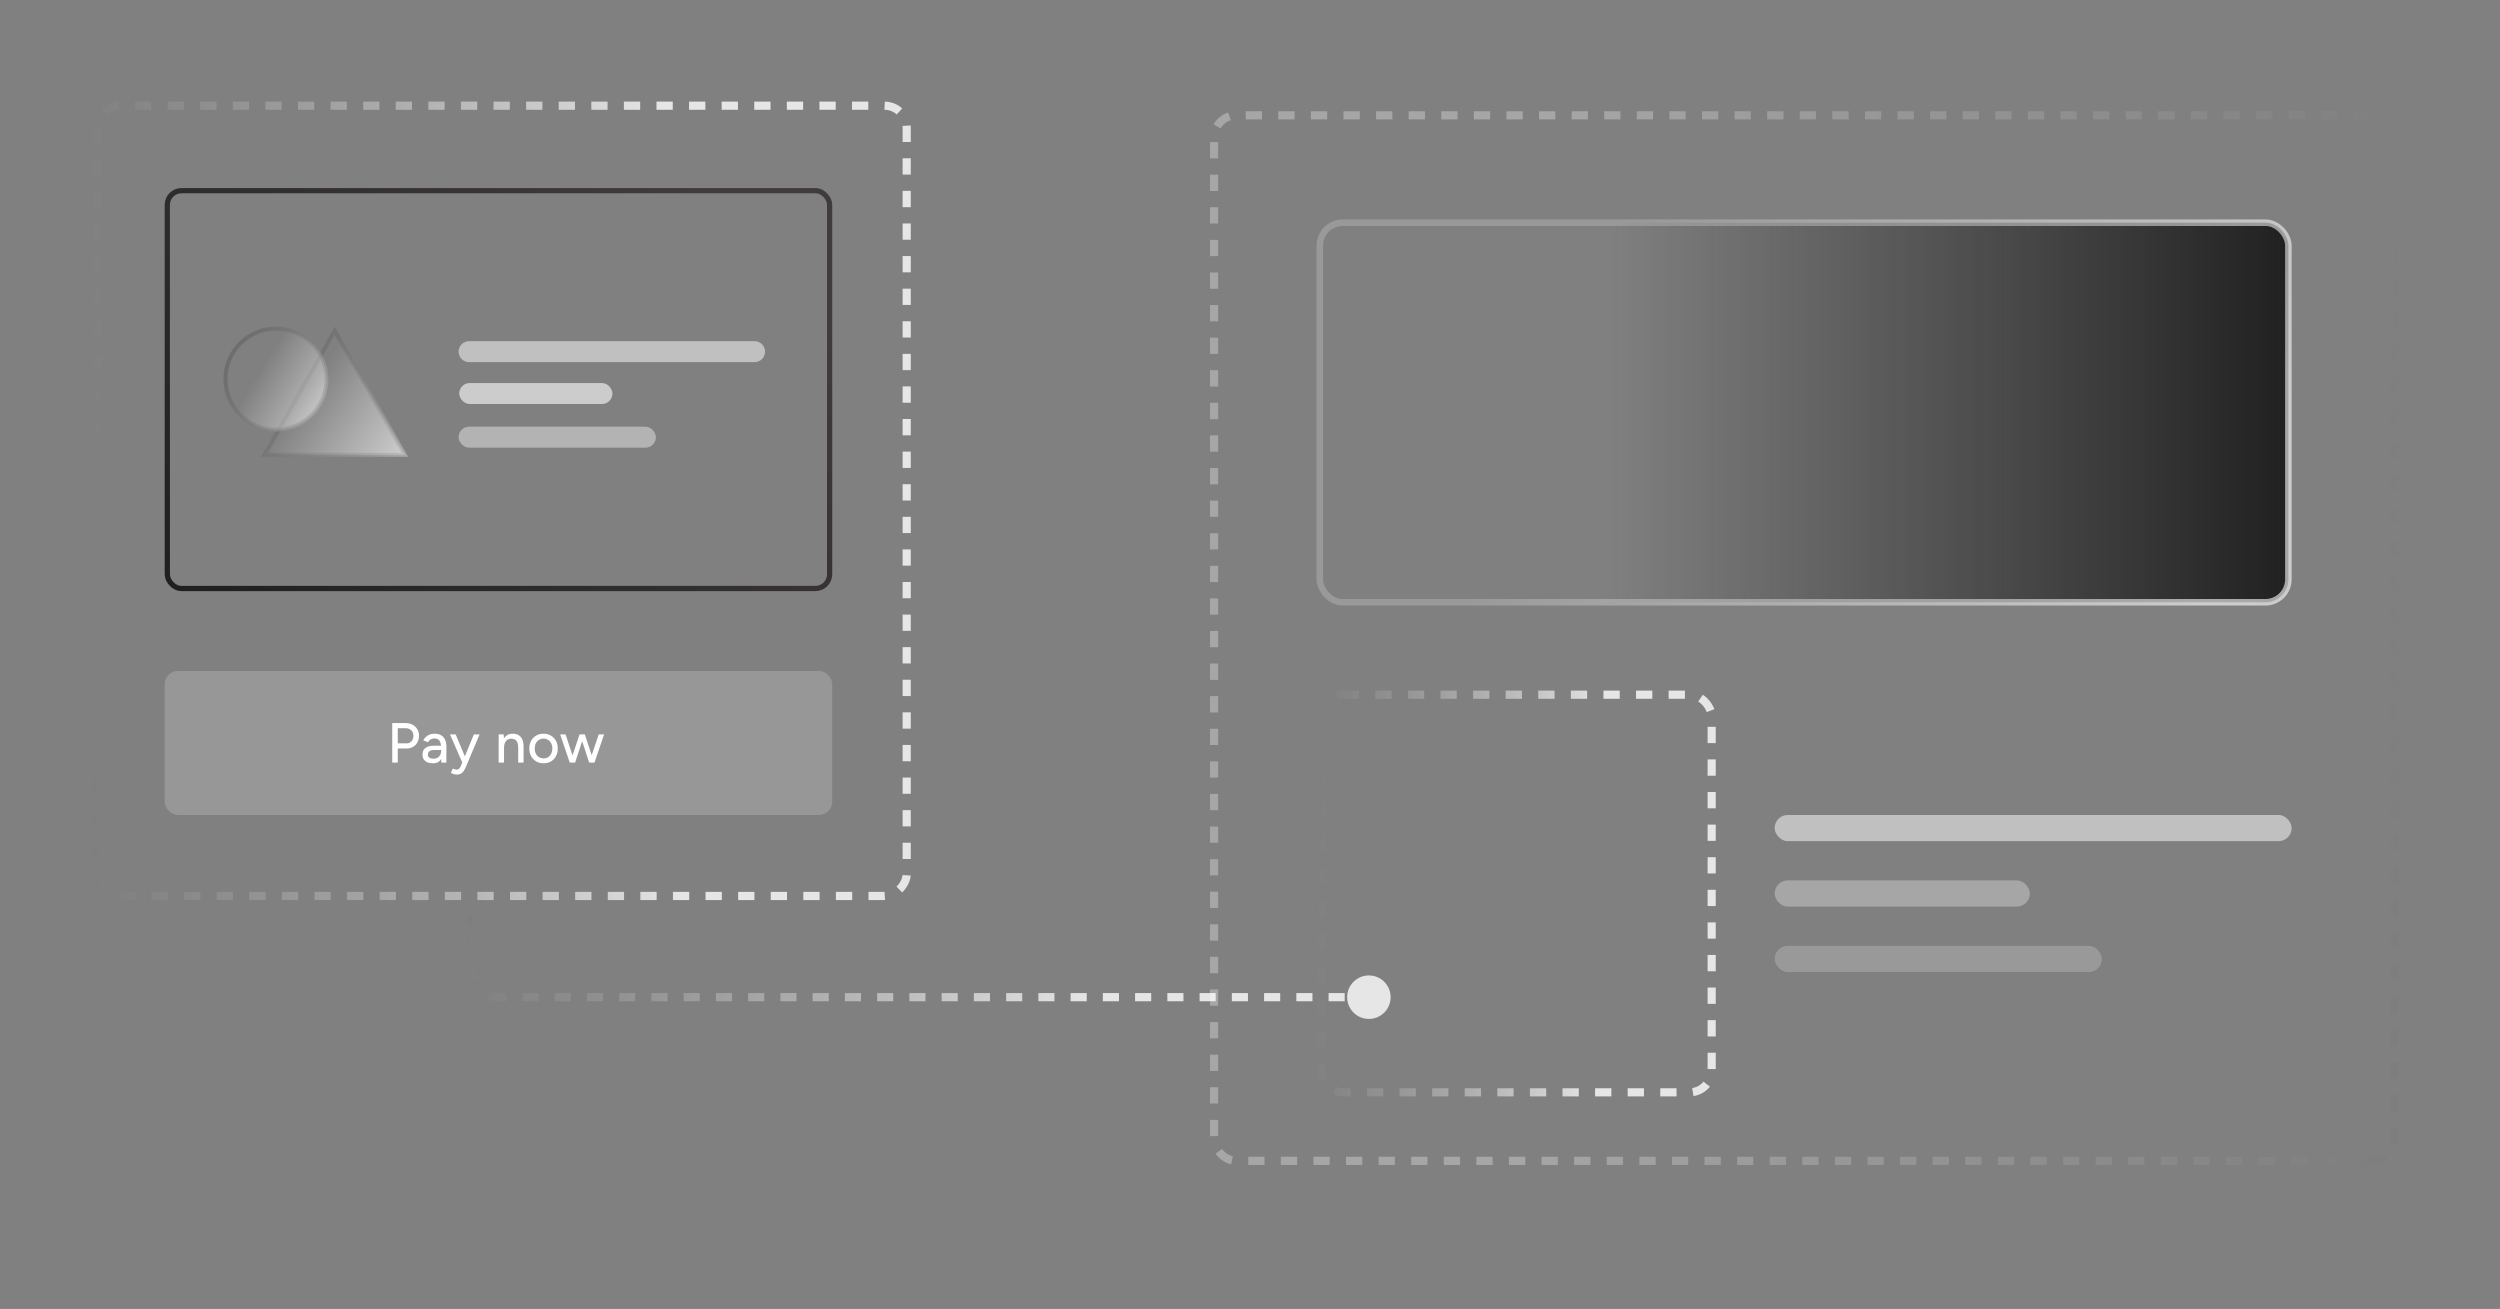 <?xml version="1.0" encoding="UTF-8"?> <svg xmlns="http://www.w3.org/2000/svg" width="382" height="200" viewBox="0 0 382 200" fill="none"><rect x="0" y="0" width="382" height="200" fill="#808080" stroke="none"/><g clip-path="url(#clip0_7288_33640)"><rect x="365.918" y="177.377" width="180.405" height="159.754" rx="3.377" transform="rotate(180 365.918 177.377)" stroke="url(#paint0_linear_7288_33640)" stroke-width="1.246" stroke-dasharray="2.49 2.49"></rect><rect opacity="0.5" x="271.166" y="124.528" width="79" height="4" rx="2" fill="white"></rect><rect opacity="0.5" x="271.166" y="134.528" width="39" height="4" rx="2" fill="white" fill-opacity="0.6"></rect><rect opacity="0.5" x="271.166" y="144.528" width="50" height="4" rx="2" fill="white" fill-opacity="0.4"></rect><rect x="201.789" y="106.151" width="59.754" height="60.754" rx="3.377" stroke="url(#paint1_linear_7288_33640)" stroke-width="1.246" stroke-dasharray="2.49 2.49"></rect><rect x="201.666" y="34.028" width="148" height="58" rx="3.5" fill="url(#paint2_linear_7288_33640)" stroke="url(#paint3_linear_7288_33640)"></rect><rect x="0.623" y="-0.623" width="123.754" height="120.754" rx="3.377" transform="matrix(1 8.74228e-08 8.74228e-08 -1 14.166 136.282)" stroke="url(#paint4_linear_7288_33640)" stroke-width="1.246" stroke-dasharray="2.49 2.49"></rect><rect x="25.166" y="102.528" width="102" height="22" rx="2" fill="white" fill-opacity="0.18"></rect><path d="M59.934 116.528V110.487H61.971C62.373 110.487 62.727 110.571 63.032 110.737C63.343 110.898 63.584 111.126 63.757 111.419C63.935 111.707 64.025 112.043 64.025 112.429C64.025 112.803 63.944 113.136 63.783 113.43C63.622 113.723 63.397 113.953 63.11 114.12C62.828 114.287 62.503 114.37 62.135 114.37H60.78V116.528H59.934ZM60.78 113.585H62.126C62.431 113.585 62.681 113.479 62.877 113.266C63.072 113.047 63.17 112.768 63.17 112.429C63.17 112.078 63.055 111.796 62.825 111.583C62.601 111.37 62.313 111.264 61.962 111.264H60.78V113.585ZM67.443 116.528L67.409 115.777V114.275C67.409 113.959 67.371 113.694 67.297 113.482C67.228 113.269 67.118 113.108 66.969 112.998C66.825 112.889 66.632 112.834 66.391 112.834C66.166 112.834 65.971 112.88 65.804 112.972C65.643 113.064 65.507 113.208 65.398 113.404L64.673 113.128C64.777 112.932 64.906 112.76 65.061 112.61C65.217 112.455 65.404 112.334 65.623 112.248C65.841 112.155 66.097 112.109 66.391 112.109C66.799 112.109 67.138 112.19 67.409 112.351C67.679 112.512 67.881 112.745 68.013 113.05C68.151 113.355 68.217 113.732 68.211 114.181L68.203 116.528H67.443ZM66.175 116.631C65.663 116.631 65.263 116.516 64.975 116.286C64.693 116.05 64.552 115.725 64.552 115.311C64.552 114.868 64.699 114.532 64.993 114.301C65.292 114.066 65.706 113.948 66.235 113.948H67.435V114.595H66.46C66.063 114.595 65.784 114.658 65.623 114.785C65.461 114.905 65.381 115.075 65.381 115.294C65.381 115.495 65.456 115.653 65.605 115.768C65.76 115.878 65.973 115.932 66.244 115.932C66.48 115.932 66.684 115.883 66.856 115.786C67.029 115.682 67.164 115.538 67.262 115.354C67.36 115.17 67.409 114.96 67.409 114.724H67.694C67.694 115.311 67.567 115.777 67.314 116.122C67.067 116.462 66.687 116.631 66.175 116.631ZM69.781 118.357C69.654 118.357 69.513 118.334 69.358 118.288C69.208 118.242 69.053 118.182 68.892 118.107L69.194 117.434C69.32 117.491 69.43 117.535 69.522 117.563C69.62 117.592 69.697 117.607 69.755 117.607C69.898 117.607 70.019 117.566 70.117 117.486C70.221 117.405 70.304 117.293 70.367 117.149L70.868 115.967L72.404 112.213H73.284L71.239 117.063C71.13 117.328 71.015 117.558 70.894 117.753C70.773 117.949 70.623 118.098 70.445 118.202C70.272 118.306 70.051 118.357 69.781 118.357ZM70.644 116.528L68.754 112.213H69.625L71.187 115.958L71.437 116.528H70.644ZM76.194 116.528V112.213H76.962L77.014 113.007V116.528H76.194ZM79.18 116.528V114.319H80V116.528H79.18ZM79.18 114.319C79.18 113.927 79.134 113.631 79.042 113.43C78.955 113.223 78.832 113.079 78.671 112.998C78.515 112.918 78.334 112.875 78.127 112.869C77.776 112.869 77.503 112.993 77.307 113.24C77.112 113.487 77.014 113.835 77.014 114.284H76.66C76.66 113.83 76.726 113.441 76.858 113.119C76.996 112.791 77.189 112.541 77.437 112.368C77.69 112.196 77.989 112.109 78.334 112.109C78.674 112.109 78.967 112.178 79.214 112.317C79.467 112.455 79.66 112.67 79.793 112.964C79.93 113.251 80 113.631 80 114.103V114.319H79.18ZM83.068 116.631C82.636 116.631 82.257 116.536 81.929 116.347C81.601 116.151 81.342 115.883 81.152 115.544C80.968 115.205 80.876 114.813 80.876 114.37C80.876 113.927 80.968 113.536 81.152 113.197C81.336 112.857 81.592 112.593 81.92 112.403C82.248 112.207 82.625 112.109 83.051 112.109C83.476 112.109 83.853 112.207 84.181 112.403C84.509 112.593 84.765 112.857 84.949 113.197C85.133 113.536 85.225 113.927 85.225 114.37C85.225 114.813 85.133 115.205 84.949 115.544C84.765 115.883 84.509 116.151 84.181 116.347C83.859 116.536 83.488 116.631 83.068 116.631ZM83.068 115.881C83.327 115.881 83.557 115.817 83.758 115.691C83.96 115.558 84.115 115.38 84.224 115.156C84.339 114.931 84.397 114.67 84.397 114.37C84.397 114.071 84.339 113.809 84.224 113.585C84.115 113.361 83.957 113.185 83.75 113.059C83.543 112.926 83.309 112.86 83.051 112.86C82.786 112.86 82.553 112.926 82.352 113.059C82.15 113.185 81.992 113.361 81.877 113.585C81.762 113.809 81.704 114.071 81.704 114.37C81.704 114.67 81.762 114.931 81.877 115.156C81.992 115.38 82.153 115.558 82.36 115.691C82.567 115.817 82.803 115.881 83.068 115.881ZM90.027 116.528L91.486 112.213H92.305L90.838 116.528H90.027ZM87.119 116.528L88.552 112.213H89.294L87.878 116.528H87.119ZM87.059 116.528L85.592 112.213H86.42L87.844 116.528H87.059ZM90.027 116.528L88.612 112.213H89.363L90.787 116.528H90.027Z" fill="white"></path><rect x="126.766" y="89.921" width="101.201" height="60.786" rx="2.166" transform="rotate(180 126.766 89.921)" stroke="url(#paint5_linear_7288_33640)" stroke-width="0.799"></rect><path opacity="0.5" d="M70.072 53.733C70.072 52.847 70.79 52.129 71.675 52.129H115.298C116.184 52.129 116.902 52.847 116.902 53.733C116.902 54.618 116.184 55.337 115.298 55.337H71.675C70.79 55.337 70.072 54.618 70.072 53.733Z" fill="white"></path><rect x="70.166" y="58.528" width="23.415" height="3.208" rx="1.604" fill="white" fill-opacity="0.6"></rect><rect x="70.072" y="65.199" width="30.151" height="3.208" rx="1.604" fill="white" fill-opacity="0.4"></rect><path d="M40.445 69.493L51.147 50.535L61.849 69.493H40.445Z" fill="url(#paint6_linear_7288_33640)" stroke="url(#paint7_linear_7288_33640)" stroke-width="0.612"></path><circle cx="42.166" cy="57.931" r="7.713" fill="url(#paint8_linear_7288_33640)" stroke="url(#paint9_linear_7288_33640)" stroke-width="0.612"></circle><path d="M205.843 152.369C205.843 154.204 207.331 155.691 209.166 155.691C211.001 155.691 212.489 154.204 212.489 152.369C212.489 150.533 211.001 149.046 209.166 149.046C207.331 149.046 205.843 150.533 205.843 152.369ZM71.478 140.028V141.07H72.724V140.028H71.478ZM71.478 143.156V145.241H72.724V143.156H71.478ZM71.478 147.326V148.369H72.724V147.326H71.478ZM71.478 148.369C71.478 148.997 71.605 149.597 71.835 150.144L72.984 149.661C72.816 149.263 72.724 148.827 72.724 148.369H71.478ZM74.352 152.641C74.9 152.867 75.5 152.992 76.126 152.992V151.745C75.666 151.745 75.228 151.654 74.828 151.489L74.352 152.641ZM76.126 152.992H77.357V151.745H76.126V152.992ZM79.821 152.992H82.285V151.745H79.821V152.992ZM84.749 152.992H87.212V151.745H84.749V152.992ZM89.676 152.992H92.14V151.745H89.676V152.992ZM94.603 152.992H97.067V151.745H94.603V152.992ZM99.531 152.992H101.995V151.745H99.531V152.992ZM104.458 152.992H106.922V151.745H104.458V152.992ZM109.386 152.992H111.849V151.745H109.386V152.992ZM114.313 152.992H116.777V151.745H114.313V152.992ZM119.241 152.992H121.704V151.745H119.241V152.992ZM124.168 152.992H126.632V151.745H124.168V152.992ZM129.095 152.992H131.559V151.745H129.095V152.992ZM134.023 152.992H136.487V151.745H134.023V152.992ZM138.95 152.992H141.414V151.745H138.95V152.992ZM143.878 152.992H146.341V151.745H143.878V152.992ZM148.805 152.992H151.269V151.745H148.805V152.992ZM153.733 152.992H156.196V151.745H153.733V152.992ZM158.66 152.992H161.124V151.745H158.66V152.992ZM163.587 152.992H166.051V151.745H163.587V152.992ZM168.515 152.992H170.979V151.745H168.515V152.992ZM173.442 152.992H175.906V151.745H173.442V152.992ZM178.37 152.992H180.833V151.745H178.37V152.992ZM183.297 152.992H185.761V151.745H183.297V152.992ZM188.225 152.992H190.688V151.745H188.225V152.992ZM193.152 152.992H195.616V151.745H193.152V152.992ZM198.079 152.992H200.543V151.745H198.079V152.992ZM203.007 152.992H205.471V151.745H203.007V152.992ZM207.934 152.992H209.166V151.745H207.934V152.992ZM205.843 152.369C205.843 154.204 207.331 155.691 209.166 155.691C211.001 155.691 212.489 154.204 212.489 152.369C212.489 150.533 211.001 149.046 209.166 149.046C207.331 149.046 205.843 150.533 205.843 152.369ZM71.478 140.028V141.07H72.724V140.028H71.478ZM71.478 143.156V145.241H72.724V143.156H71.478ZM71.478 147.326V148.369H72.724V147.326H71.478ZM71.478 148.369C71.478 148.997 71.605 149.597 71.835 150.144L72.984 149.661C72.816 149.263 72.724 148.827 72.724 148.369H71.478ZM74.352 152.641C74.9 152.867 75.5 152.992 76.126 152.992V151.745C75.666 151.745 75.228 151.654 74.828 151.489L74.352 152.641ZM76.126 152.992H77.357V151.745H76.126V152.992ZM79.821 152.992H82.285V151.745H79.821V152.992ZM84.749 152.992H87.212V151.745H84.749V152.992ZM89.676 152.992H92.14V151.745H89.676V152.992ZM94.603 152.992H97.067V151.745H94.603V152.992ZM99.531 152.992H101.995V151.745H99.531V152.992ZM104.458 152.992H106.922V151.745H104.458V152.992ZM109.386 152.992H111.849V151.745H109.386V152.992ZM114.313 152.992H116.777V151.745H114.313V152.992ZM119.241 152.992H121.704V151.745H119.241V152.992ZM124.168 152.992H126.632V151.745H124.168V152.992ZM129.095 152.992H131.559V151.745H129.095V152.992ZM134.023 152.992H136.487V151.745H134.023V152.992ZM138.95 152.992H141.414V151.745H138.95V152.992ZM143.878 152.992H146.341V151.745H143.878V152.992ZM148.805 152.992H151.269V151.745H148.805V152.992ZM153.733 152.992H156.196V151.745H153.733V152.992ZM158.66 152.992H161.124V151.745H158.66V152.992ZM163.587 152.992H166.051V151.745H163.587V152.992ZM168.515 152.992H170.979V151.745H168.515V152.992ZM173.442 152.992H175.906V151.745H173.442V152.992ZM178.37 152.992H180.833V151.745H178.37V152.992ZM183.297 152.992H185.761V151.745H183.297V152.992ZM188.225 152.992H190.688V151.745H188.225V152.992ZM193.152 152.992H195.616V151.745H193.152V152.992ZM198.079 152.992H200.543V151.745H198.079V152.992ZM203.007 152.992H205.471V151.745H203.007V152.992ZM207.934 152.992H209.166V151.745H207.934V152.992Z" fill="url(#paint10_linear_7288_33640)"></path></g><defs><linearGradient id="paint0_linear_7288_33640" x1="487.229" y1="465.019" x2="291.415" y2="457.985" gradientUnits="userSpaceOnUse"><stop stop-color="white" stop-opacity="0.3"></stop><stop offset="1" stop-color="#403B3D" stop-opacity="0.3"></stop></linearGradient><linearGradient id="paint1_linear_7288_33640" x1="241.694" y1="216.057" x2="175.918" y2="213.996" gradientUnits="userSpaceOnUse"><stop stop-color="white" stop-opacity="0.8"></stop><stop offset="1" stop-color="#403B3D" stop-opacity="0.3"></stop></linearGradient><linearGradient id="paint2_linear_7288_33640" x1="350.166" y1="63.028" x2="201.166" y2="63.028" gradientUnits="userSpaceOnUse"><stop stop-color="#202020"></stop><stop offset="0.7" stop-color="#252424" stop-opacity="0"></stop></linearGradient><linearGradient id="paint3_linear_7288_33640" x1="350.166" y1="63.028" x2="226.773" y2="6.817" gradientUnits="userSpaceOnUse"><stop stop-color="white" stop-opacity="0.6"></stop><stop offset="0.758" stop-color="white" stop-opacity="0.2"></stop></linearGradient><linearGradient id="paint4_linear_7288_33640" x1="83.049" y1="217.492" x2="-51.727" y2="213.096" gradientUnits="userSpaceOnUse"><stop stop-color="white" stop-opacity="0.8"></stop><stop offset="1" stop-color="#403B3D" stop-opacity="0.3"></stop></linearGradient><linearGradient id="paint5_linear_7288_33640" x1="159.309" y1="162.459" x2="228.285" y2="89.488" gradientUnits="userSpaceOnUse"><stop stop-color="#403B3D"></stop><stop offset="1" stop-color="#201F20"></stop></linearGradient><linearGradient id="paint6_linear_7288_33640" x1="71" y1="77" x2="36" y2="52.5" gradientUnits="userSpaceOnUse"><stop stop-color="white"></stop><stop offset="0.7" stop-color="white" stop-opacity="0"></stop></linearGradient><linearGradient id="paint7_linear_7288_33640" x1="76.5" y1="79" x2="38.319" y2="52.854" gradientUnits="userSpaceOnUse"><stop stop-color="white"></stop><stop offset="1" stop-color="#403B3D" stop-opacity="0.3"></stop></linearGradient><linearGradient id="paint8_linear_7288_33640" x1="56.346" y1="71.757" x2="29.44" y2="55.075" gradientUnits="userSpaceOnUse"><stop stop-color="white"></stop><stop offset="0.7" stop-color="white" stop-opacity="0"></stop></linearGradient><linearGradient id="paint9_linear_7288_33640" x1="60.275" y1="73.37" x2="30.988" y2="55.607" gradientUnits="userSpaceOnUse"><stop stop-color="white"></stop><stop offset="1" stop-color="#403B3D" stop-opacity="0.3"></stop></linearGradient><linearGradient id="paint10_linear_7288_33640" x1="163.166" y1="162.028" x2="31.666" y2="115.528" gradientUnits="userSpaceOnUse"><stop stop-color="white" stop-opacity="0.8"></stop><stop offset="1" stop-color="#403B3D" stop-opacity="0.3"></stop></linearGradient><clipPath id="clip0_7288_33640"><rect width="382" height="200" fill="white"></rect></clipPath></defs></svg> 